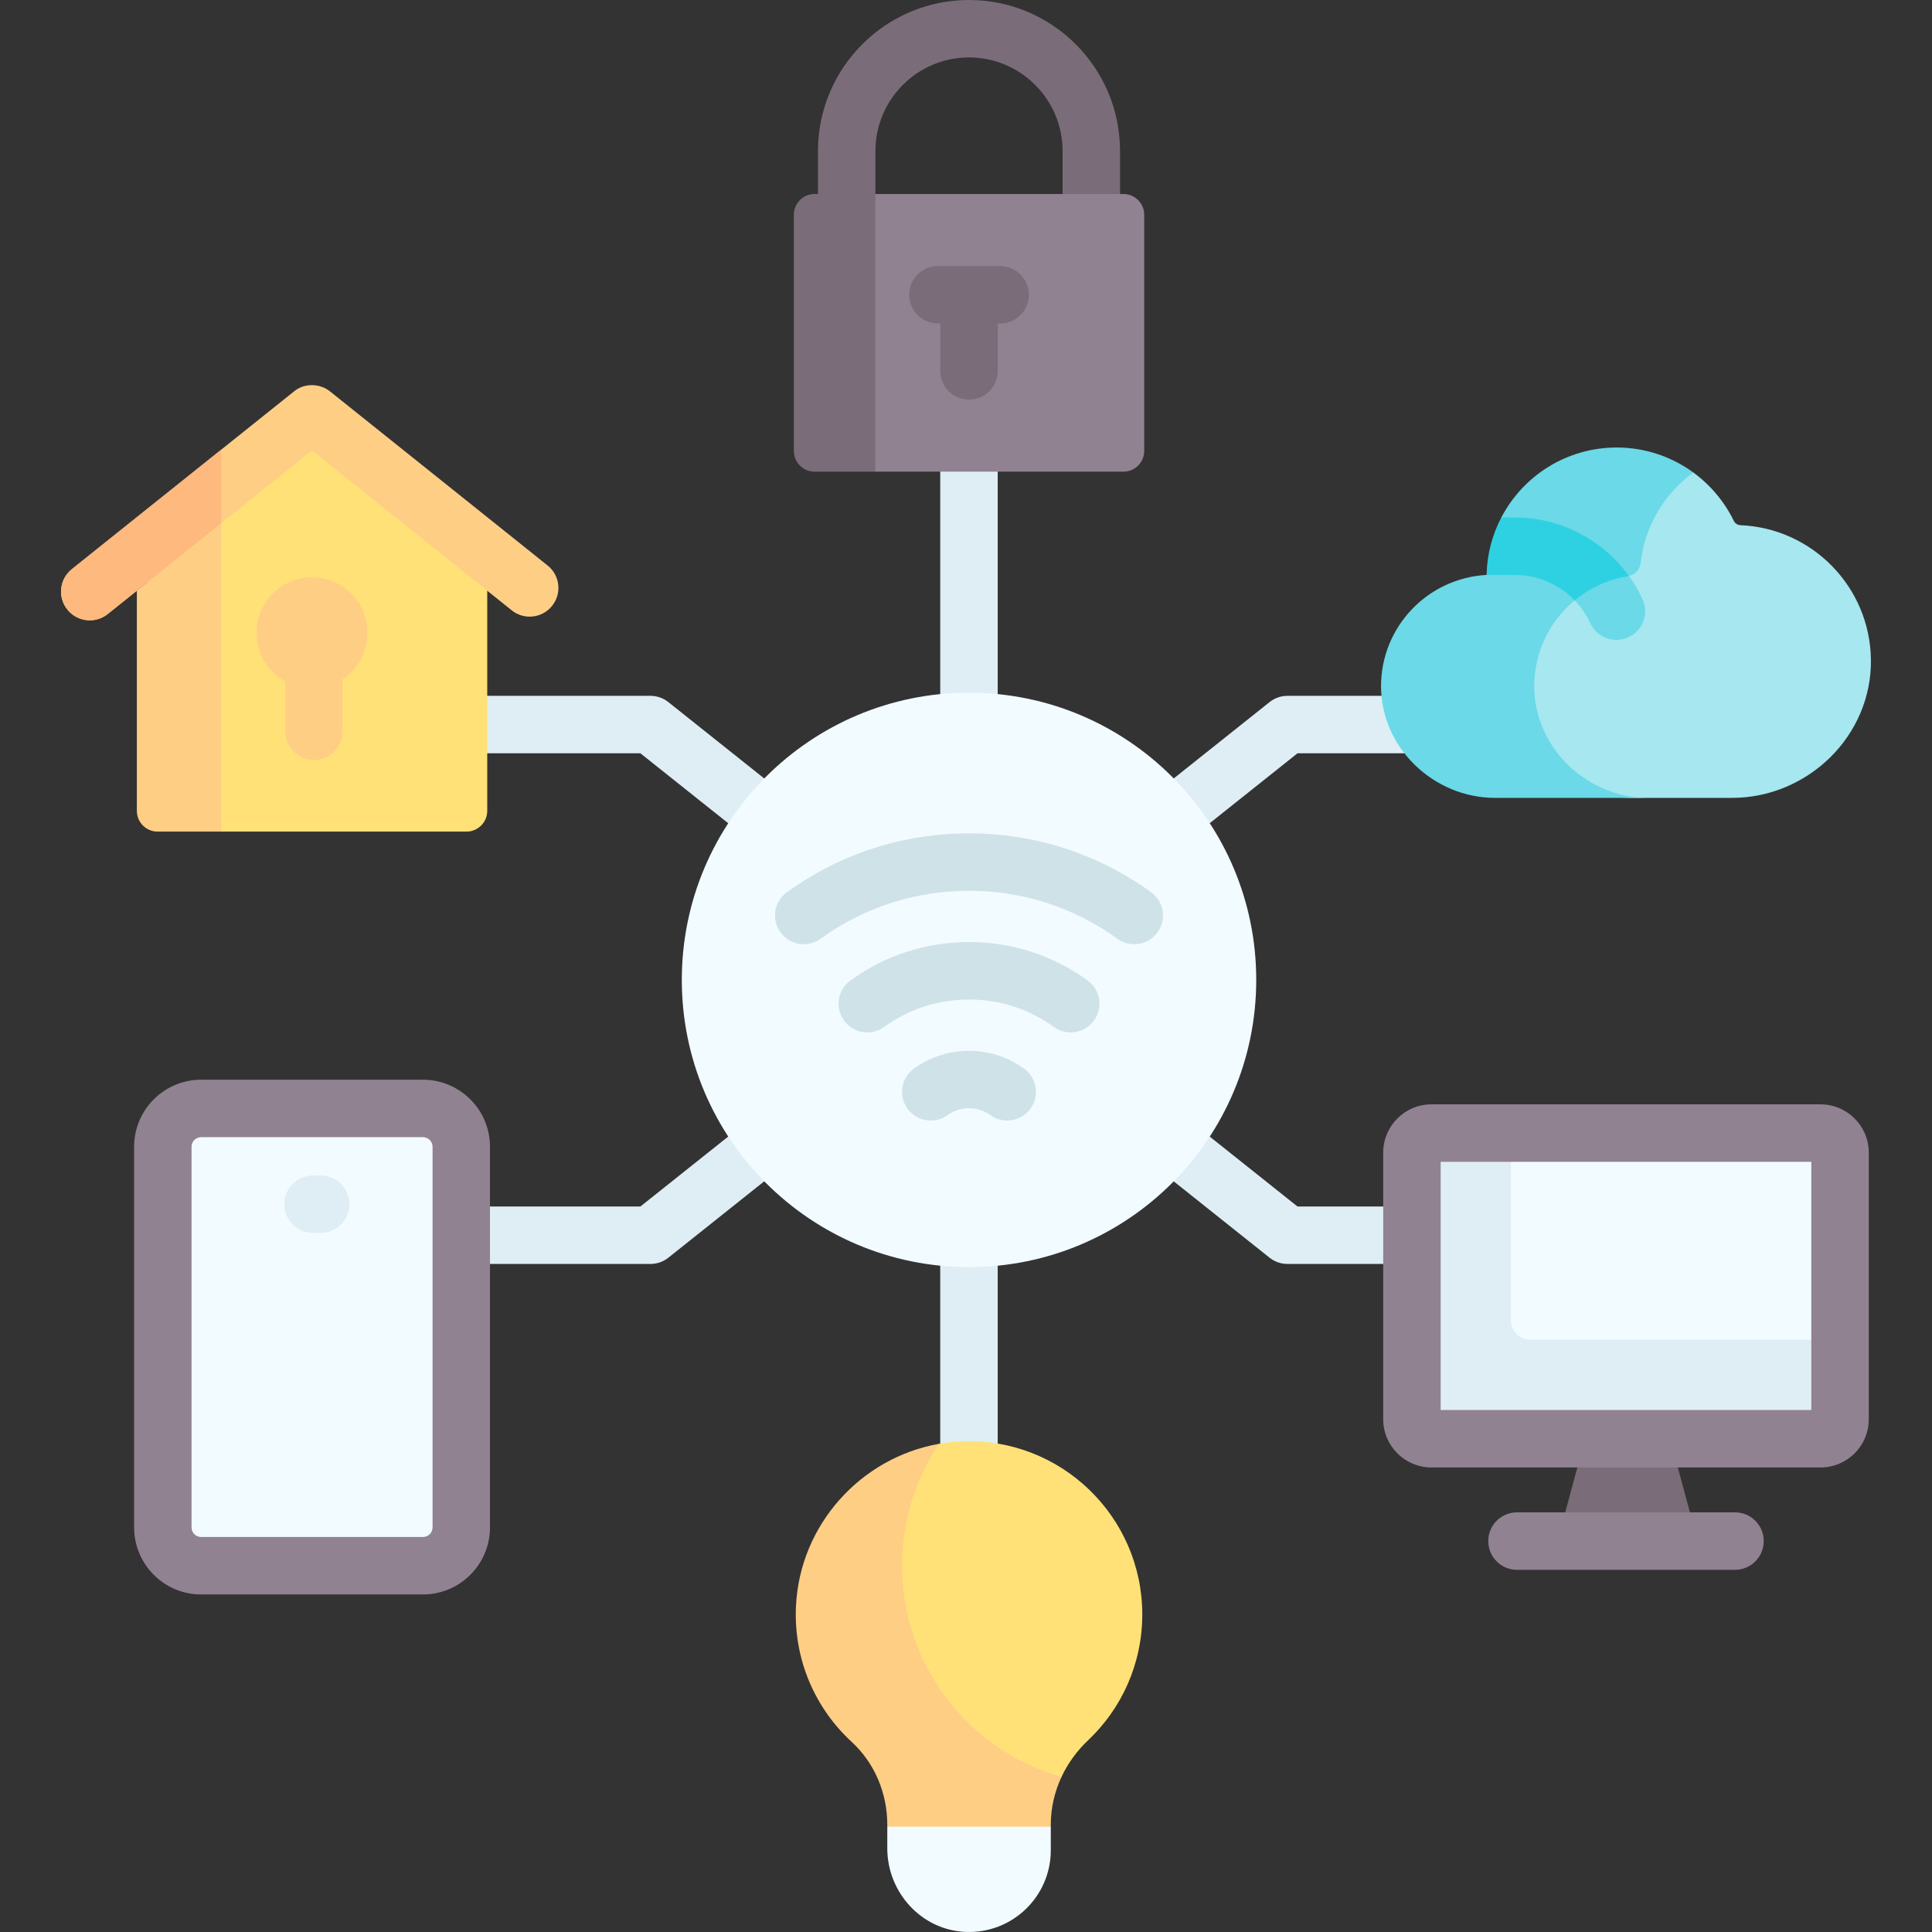 <svg width="62" height="62" viewBox="0 0 62 62" fill="none" xmlns="http://www.w3.org/2000/svg">
<rect x="0" y="0" width="62" height="62" fill="#333333" stroke="none"/>
<path d="M35.021 7.979C34.512 7.979 34.1 7.566 34.1 7.057V4.847C34.1 3.191 32.752 1.843 31.096 1.843C29.441 1.843 28.093 3.191 28.093 4.847V7.057C28.093 7.566 27.681 7.979 27.172 7.979C26.663 7.979 26.25 7.566 26.25 7.057V4.847C26.25 2.174 28.424 0 31.096 0C33.769 0 35.943 2.174 35.943 4.847V7.057C35.943 7.566 35.53 7.979 35.021 7.979Z" fill="#7A6D79"/>
<path d="M53.605 46.207L54.48 49.455H49.982L50.857 46.207H53.605Z" fill="#7A6D79"/>
<path d="M47.241 24.174C47.751 24.174 48.163 23.761 48.163 23.252C48.163 22.743 47.751 22.33 47.241 22.33H41.316C41.108 22.33 40.906 22.401 40.742 22.531L32.017 29.48V13.164C32.017 12.655 31.604 12.243 31.095 12.243C30.586 12.243 30.173 12.655 30.173 13.164V29.48L21.448 22.531C21.285 22.401 21.082 22.33 20.874 22.33H13.796C13.287 22.33 12.874 22.743 12.874 23.252C12.874 23.761 13.287 24.174 13.796 24.174H20.551L29.682 31.446L20.551 38.718H12.681C12.171 38.718 11.759 39.131 11.759 39.64C11.759 40.149 12.171 40.562 12.681 40.562H20.873C21.082 40.562 21.285 40.491 21.448 40.361L30.173 33.411V48.558C30.173 49.067 30.586 49.48 31.095 49.48C31.604 49.48 32.017 49.067 32.017 48.558V33.411L40.742 40.361C40.905 40.491 41.108 40.561 41.316 40.561H46.617C47.126 40.561 47.538 40.149 47.538 39.64C47.538 39.131 47.126 38.718 46.617 38.718H41.638L32.508 31.446L41.638 24.174H47.241Z" fill="#DFEEF4"/>
<path d="M31.097 40.663C36.187 40.663 40.314 36.536 40.314 31.446C40.314 26.355 36.187 22.229 31.097 22.229C26.006 22.229 21.88 26.355 21.88 31.446C21.88 36.536 26.006 40.663 31.097 40.663Z" fill="#F2FBFF"/>
<path d="M36.401 30.3C36.207 30.3 36.016 30.239 35.859 30.126C34.465 29.119 32.818 28.586 31.096 28.586C29.375 28.586 27.728 29.119 26.333 30.126C26.176 30.239 25.987 30.3 25.794 30.3C25.285 30.3 24.871 29.887 24.871 29.378C24.871 29.056 25.036 28.773 25.287 28.608C26.99 27.388 28.998 26.743 31.096 26.743C33.201 26.743 35.215 27.392 36.921 28.619C37.163 28.785 37.322 29.063 37.322 29.378C37.322 29.888 36.91 30.3 36.401 30.3Z" fill="#CFE2E8"/>
<path d="M34.36 33.131C34.172 33.131 33.983 33.074 33.82 32.956C33.024 32.38 32.082 32.075 31.097 32.075C30.111 32.075 29.169 32.379 28.373 32.956C27.961 33.254 27.385 33.162 27.086 32.75C26.788 32.337 26.88 31.761 27.292 31.463C28.405 30.657 29.72 30.231 31.097 30.231C32.473 30.231 33.788 30.657 34.901 31.463C35.313 31.761 35.405 32.337 35.107 32.75C34.927 32.999 34.645 33.131 34.36 33.131Z" fill="#CFE2E8"/>
<path d="M32.322 35.96C32.135 35.96 31.948 35.904 31.785 35.787C31.582 35.642 31.344 35.565 31.096 35.565C30.848 35.565 30.61 35.642 30.408 35.787C29.994 36.084 29.418 35.989 29.121 35.576C28.825 35.163 28.919 34.587 29.332 34.29C29.85 33.918 30.46 33.722 31.096 33.722C31.732 33.722 32.342 33.918 32.86 34.29C33.273 34.587 33.368 35.163 33.071 35.576C32.891 35.827 32.608 35.96 32.322 35.96Z" fill="#CFE2E8"/>
<path d="M26.475 6.507L28.094 6.226H36.053C36.421 6.226 36.719 6.524 36.719 6.892V14.47C36.719 14.838 36.421 15.136 36.053 15.136H28.094L26.584 14.918C26.216 14.918 25.918 14.62 25.918 14.252L25.809 7.173C25.809 6.805 26.107 6.507 26.475 6.507Z" fill="#918291"/>
<path d="M28.093 6.225V15.136H26.141C25.773 15.136 25.475 14.838 25.475 14.47V6.892C25.475 6.524 25.773 6.225 26.141 6.225H28.093V6.225Z" fill="#7A6D79"/>
<path d="M32.096 8.537H30.098C29.588 8.537 29.176 8.95 29.176 9.459C29.176 9.968 29.588 10.381 30.098 10.381H30.175V11.902C30.175 12.412 30.588 12.824 31.097 12.824C31.606 12.824 32.019 12.412 32.019 11.902V10.381H32.097C32.606 10.381 33.018 9.968 33.018 9.459C33.018 8.95 32.605 8.537 32.096 8.537Z" fill="#7A6D79"/>
<path d="M36.657 51.81C36.657 53.401 35.988 54.836 34.917 55.849C34.558 56.188 34.269 56.587 34.065 57.023C34.065 57.023 32.887 58.019 32.887 58.556V58.619H28.931V58.556C28.931 57.552 28.581 56.49 27.844 55.81C26.678 54.739 26.003 53.265 26.086 51.539C26.21 48.931 27.96 47.459 30.135 46.334C30.378 46.291 30.627 46.264 30.88 46.254C34.049 46.134 36.657 48.668 36.657 51.81Z" fill="#FFE177"/>
<path d="M34.065 57.023C33.843 57.498 33.721 58.019 33.721 58.556V58.619L31.095 59.431L28.474 58.619V58.556C28.474 57.552 28.072 56.581 27.334 55.901C26.168 54.83 25.461 53.265 25.544 51.539C25.668 48.932 27.623 46.777 30.135 46.334C29.385 47.452 28.949 48.798 28.949 50.246C28.949 53.468 31.112 56.184 34.065 57.023Z" fill="#FECE85"/>
<path d="M33.721 58.619V59.377C33.721 60.858 32.493 62.051 31.002 61.998C29.58 61.948 28.474 60.736 28.474 59.314V58.619H33.721Z" fill="#F2FBFF"/>
<path d="M13.574 50.246H6.455C5.776 50.246 5.226 49.696 5.226 49.017V36.8C5.226 36.121 5.776 35.571 6.455 35.571H13.574C14.252 35.571 14.803 36.121 14.803 36.8V49.017C14.803 49.696 14.252 50.246 13.574 50.246Z" fill="#F2FBFF"/>
<path d="M13.573 51.168H6.454C5.268 51.168 4.304 50.203 4.304 49.017V36.8C4.304 35.614 5.268 34.649 6.454 34.649H13.573C14.759 34.649 15.724 35.614 15.724 36.8V49.017C15.724 50.203 14.759 51.168 13.573 51.168ZM6.454 36.493C6.285 36.493 6.147 36.63 6.147 36.8V49.017C6.147 49.186 6.285 49.324 6.454 49.324H13.573C13.743 49.324 13.881 49.186 13.881 49.017V36.8C13.881 36.631 13.743 36.493 13.573 36.493L6.454 36.493Z" fill="#918291"/>
<path d="M10.291 39.565H10.045C9.536 39.565 9.123 39.152 9.123 38.643C9.123 38.134 9.536 37.722 10.045 37.722H10.291C10.8 37.722 11.212 38.134 11.212 38.643C11.212 39.152 10.8 39.565 10.291 39.565Z" fill="#DFEEF4"/>
<path d="M45.935 36.362H58.425C58.77 36.362 59.049 36.642 59.049 36.986V45.546C59.049 45.891 58.77 46.171 58.425 46.171H45.935C45.59 46.171 45.31 45.891 45.31 45.546V36.986C45.31 36.642 45.59 36.362 45.935 36.362Z" fill="#F2FBFF"/>
<path d="M59.049 42.994V45.546C59.049 45.891 58.769 46.171 58.424 46.171H45.935C45.59 46.171 45.31 45.891 45.31 45.546V36.987C45.31 36.641 45.59 36.361 45.935 36.361H48.486V42.37C48.486 42.714 48.767 42.994 49.112 42.994H59.049Z" fill="#DFEEF4"/>
<path d="M58.424 47.092H45.935C45.082 47.092 44.389 46.399 44.389 45.546V36.987C44.389 36.134 45.082 35.44 45.935 35.44H58.424C59.277 35.44 59.971 36.134 59.971 36.987V45.546C59.971 46.399 59.277 47.092 58.424 47.092ZM46.232 45.249H58.127V37.284H46.232V45.249Z" fill="#918291"/>
<path d="M55.678 50.377H48.681C48.172 50.377 47.76 49.964 47.76 49.455C47.76 48.946 48.172 48.533 48.681 48.533H55.678C56.187 48.533 56.6 48.946 56.6 49.455C56.6 49.964 56.187 50.377 55.678 50.377Z" fill="#918291"/>
<path d="M55.577 25.605C58.024 25.605 60.079 23.602 60.04 21.156C60.003 18.834 58.159 16.952 55.853 16.854C55.76 16.85 55.678 16.796 55.638 16.712C55.337 16.096 54.889 15.563 54.34 15.162C54.34 15.162 52.822 14.761 51.903 14.761C49.625 14.761 48.134 16.305 48.086 18.571C46.198 18.673 44.8 20.111 44.801 22.024C44.801 23.994 46.532 25.402 48.502 25.402L52.276 25.605H55.577Z" fill="#A6E7F0"/>
<path d="M49.235 22.024C49.235 23.994 50.924 25.605 52.894 25.605H47.978C46.008 25.605 44.319 23.994 44.319 22.024C44.318 20.111 45.819 18.552 47.706 18.45L48.525 17.56L48.178 16.608C48.875 15.272 50.271 14.361 51.881 14.361C52.8 14.361 53.649 14.658 54.34 15.162C53.417 15.833 52.781 16.876 52.648 18.072C52.623 18.287 52.454 18.457 52.241 18.491C50.536 18.768 49.234 20.241 49.235 22.024Z" fill="#6BD9E7"/>
<path d="M52.709 19.227C52.178 18.075 51.188 17.22 50.017 16.835C50.001 17.472 49.915 18.1 49.626 18.652C50.238 18.904 50.749 19.378 51.035 19.999C51.19 20.336 51.525 20.535 51.874 20.535C52.003 20.535 52.133 20.508 52.258 20.45C52.721 20.238 52.923 19.689 52.709 19.227Z" fill="#6BD9E7"/>
<path d="M52.275 18.484C52.264 18.487 52.253 18.489 52.241 18.491C51.599 18.596 51.013 18.87 50.534 19.267C50.04 18.755 49.35 18.451 48.617 18.451L47.706 18.45C47.72 17.787 47.888 17.161 48.178 16.608L48.617 16.607C50.078 16.607 51.438 17.323 52.275 18.484Z" fill="#2ED1E2"/>
<path d="M15.636 17.902V26.021C15.636 26.389 15.337 26.687 14.969 26.687H7.096L5.365 26.253C4.997 26.253 4.699 25.955 4.699 25.587L4.741 17.615L10.018 13.279L15.636 17.902Z" fill="#FFE177"/>
<path d="M7.095 16.794V26.687H5.058C4.689 26.687 4.392 26.388 4.392 26.021V18.957L7.095 16.794Z" fill="#FECE85"/>
<path d="M11.795 20.31C11.795 20.929 11.478 21.476 10.997 21.795V23.467C10.997 23.976 10.584 24.389 10.075 24.389C9.566 24.389 9.153 23.976 9.153 23.467V21.871C8.604 21.567 8.23 20.982 8.23 20.31C8.23 19.326 9.029 18.528 10.012 18.528C10.997 18.528 11.795 19.326 11.795 20.31Z" fill="#FECE85"/>
<path d="M17.574 18.148L10.603 12.57C10.287 12.306 9.767 12.274 9.424 12.57L2.305 18.265C1.907 18.584 1.843 19.164 2.161 19.561C2.343 19.789 2.611 19.907 2.881 19.907C3.083 19.907 3.287 19.841 3.456 19.705L10.013 14.459L16.423 19.587C16.593 19.723 16.796 19.789 16.998 19.789C17.268 19.789 17.536 19.671 17.718 19.443C18.036 19.045 17.972 18.465 17.574 18.148Z" fill="#FECE85"/>
<path d="M7.096 14.433V16.794L4.392 18.957L3.457 19.705C3.287 19.84 3.083 19.907 2.882 19.907C2.611 19.907 2.343 19.789 2.161 19.561C1.843 19.163 1.907 18.583 2.305 18.265L7.096 14.433Z" fill="#FDB97E"/>
</svg>
